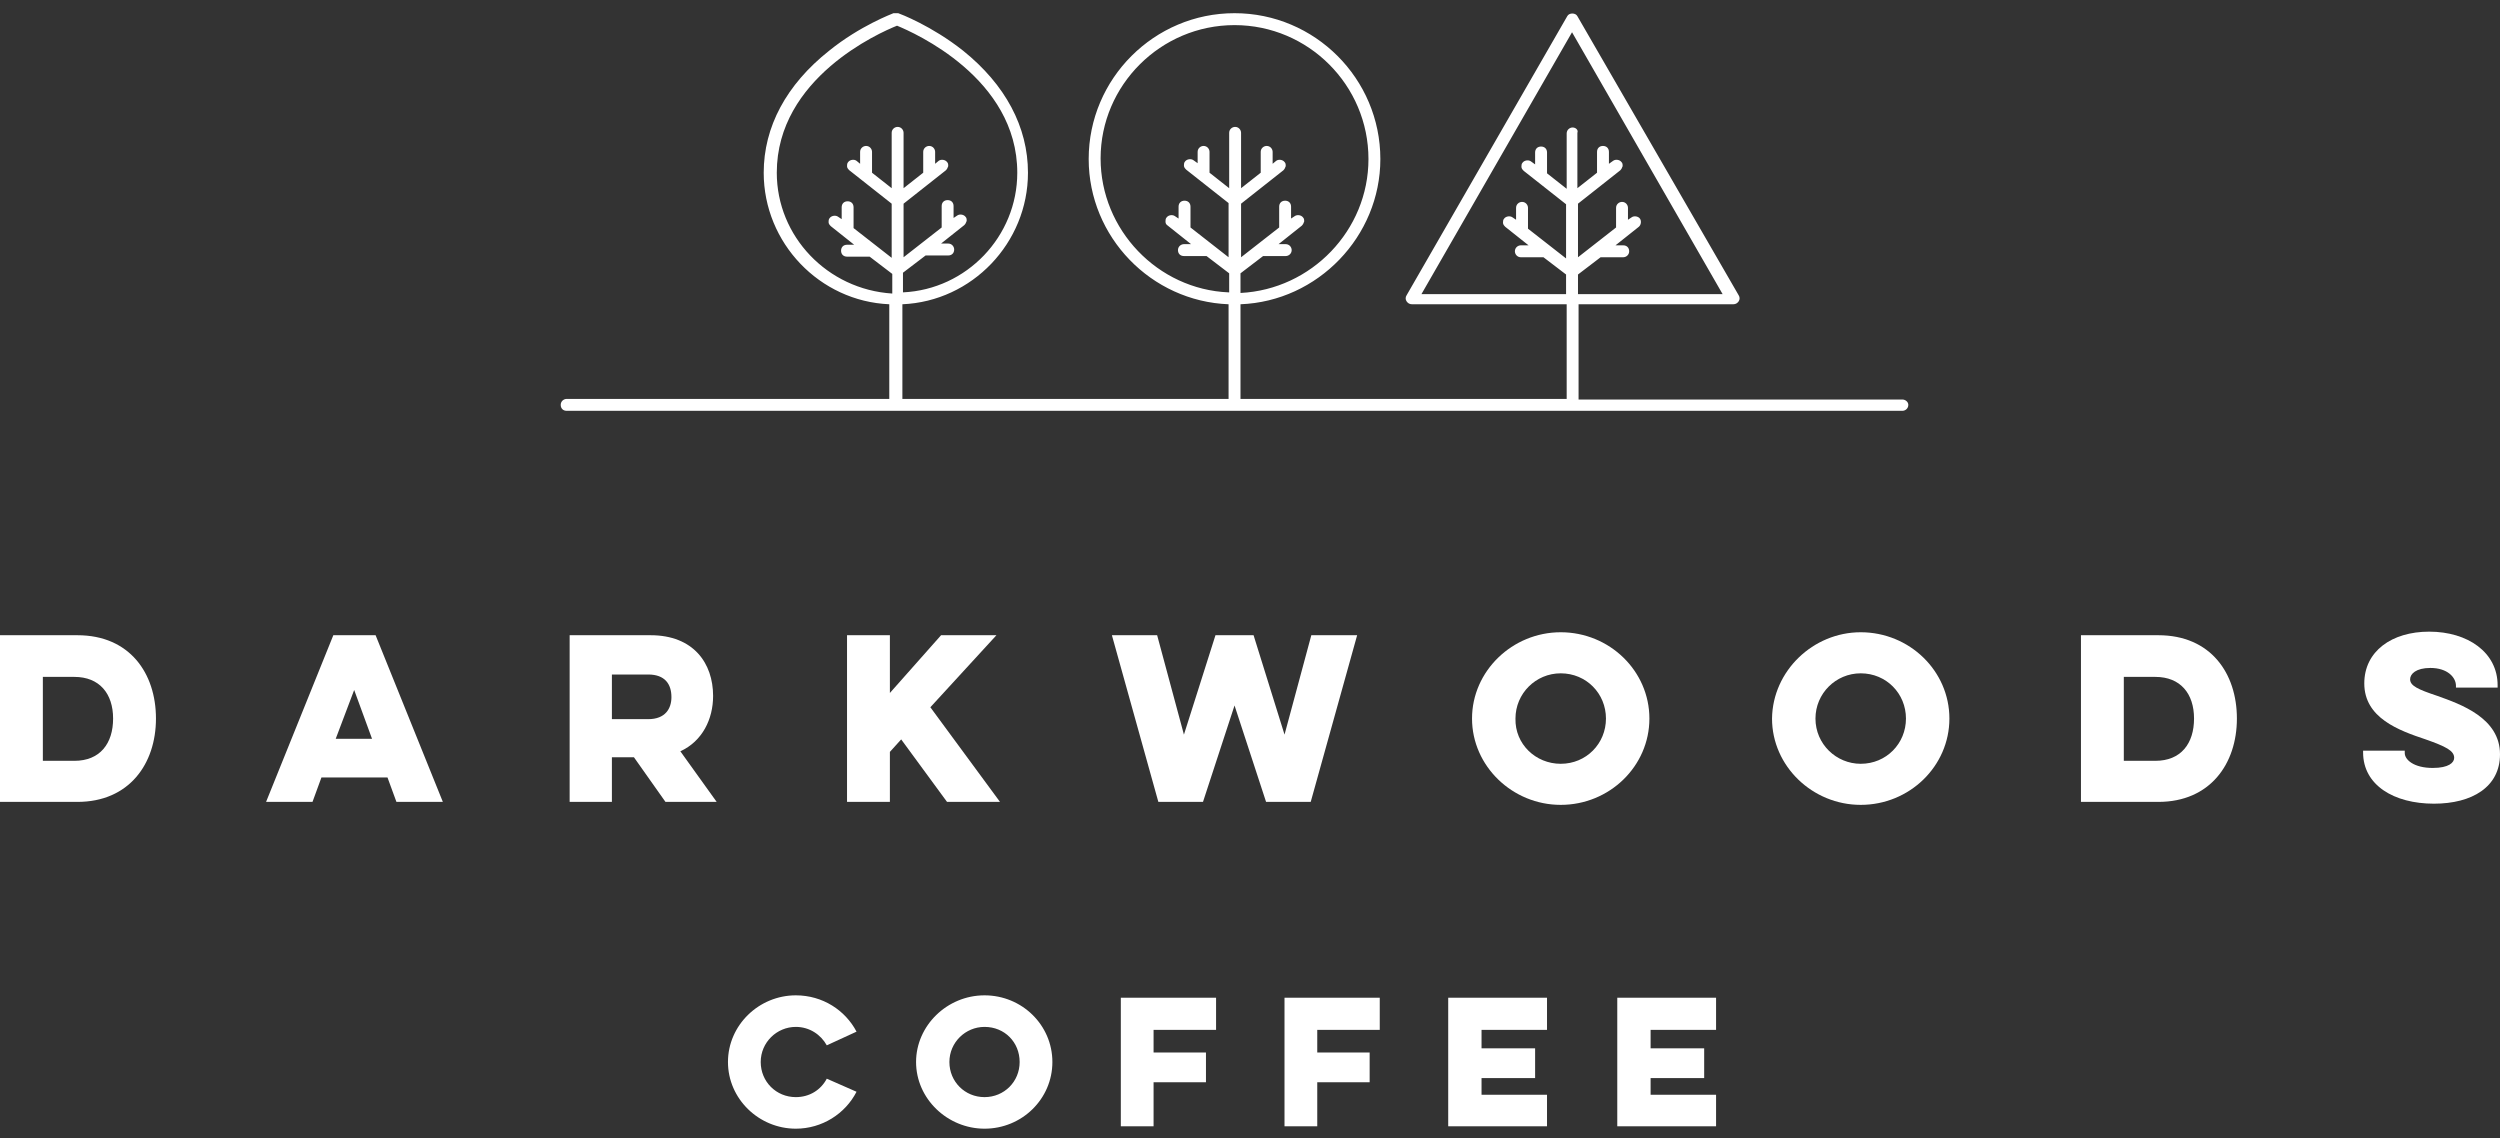 <svg width="112" height="51" viewBox="0 0 112 51" fill="none" xmlns="http://www.w3.org/2000/svg">
<rect x="0" y="0" width="112" height="51" fill="#333333" stroke="none"/>
<path d="M85.227 17.898H70.72V13.631H77.653C77.76 13.631 77.84 13.578 77.894 13.498C77.947 13.418 77.947 13.311 77.894 13.231L70.667 0.725C70.587 0.565 70.293 0.565 70.213 0.725L63.014 13.231C62.96 13.311 62.96 13.418 63.014 13.498C63.067 13.578 63.147 13.631 63.254 13.631H70.187V17.871H55.574V13.631C59.04 13.498 61.84 10.591 61.84 7.125C61.84 3.525 58.907 0.591 55.307 0.591C51.707 0.591 48.773 3.525 48.773 7.125C48.773 10.618 51.574 13.498 55.04 13.631V17.871H40.427V13.631C43.547 13.498 46.053 10.885 46.053 7.738C46.053 5.685 45.04 3.791 43.147 2.271C41.733 1.151 40.32 0.618 40.24 0.591C40.214 0.591 40.187 0.591 40.187 0.591H40.133C40.107 0.591 40.08 0.591 40.08 0.591H40.027C39.974 0.618 38.533 1.151 37.147 2.271C35.227 3.791 34.214 5.685 34.214 7.738C34.214 10.885 36.72 13.498 39.84 13.631V17.871H25.387C25.253 17.871 25.12 17.978 25.12 18.138C25.12 18.298 25.227 18.405 25.387 18.405H85.227C85.36 18.405 85.493 18.298 85.493 18.138C85.493 18.005 85.36 17.898 85.227 17.898ZM34.8 7.738C34.8 3.498 39.387 1.471 40.187 1.151C40.96 1.471 45.574 3.498 45.574 7.738C45.574 10.591 43.307 12.965 40.453 13.098V12.218L41.467 11.445H42.48C42.64 11.445 42.747 11.338 42.747 11.178C42.747 11.045 42.64 10.911 42.48 10.911H42.16L43.2 10.085C43.254 10.031 43.28 9.978 43.307 9.898C43.307 9.818 43.307 9.765 43.254 9.711C43.173 9.605 42.987 9.578 42.88 9.658L42.72 9.765V9.231C42.72 9.071 42.614 8.965 42.453 8.965C42.294 8.965 42.187 9.071 42.187 9.231V10.191L40.48 11.525V9.125L42.373 7.631C42.427 7.578 42.453 7.525 42.48 7.445C42.48 7.365 42.48 7.311 42.427 7.258C42.347 7.151 42.16 7.125 42.053 7.205L41.894 7.338V6.805C41.894 6.671 41.787 6.538 41.627 6.538C41.493 6.538 41.36 6.645 41.36 6.805V7.738L40.48 8.431V5.951C40.48 5.818 40.373 5.685 40.214 5.685C40.08 5.685 39.947 5.791 39.947 5.951V8.431L39.067 7.738V6.805C39.067 6.671 38.96 6.538 38.8 6.538C38.667 6.538 38.533 6.645 38.533 6.805V7.338L38.373 7.205C38.267 7.125 38.08 7.151 38 7.258C37.947 7.311 37.947 7.391 37.947 7.445C37.947 7.525 38 7.578 38.053 7.631L39.947 9.125V11.551L38.24 10.218V9.285C38.24 9.125 38.133 9.018 37.974 9.018C37.813 9.018 37.707 9.125 37.707 9.285V9.818L37.547 9.711C37.44 9.631 37.254 9.658 37.173 9.765C37.12 9.818 37.12 9.898 37.12 9.951C37.12 10.031 37.173 10.085 37.227 10.138L38.267 10.965H37.947C37.787 10.965 37.68 11.071 37.68 11.231C37.68 11.391 37.787 11.498 37.947 11.498H38.96L39.974 12.271V13.151C37.067 12.965 34.8 10.591 34.8 7.738ZM55.04 13.098C51.867 12.965 49.307 10.298 49.307 7.098C49.307 3.818 52 1.125 55.307 1.125C58.614 1.125 61.307 3.818 61.307 7.125C61.307 10.325 58.747 12.965 55.574 13.125V12.245L56.587 11.471H57.6C57.733 11.471 57.867 11.365 57.867 11.205C57.867 11.071 57.76 10.938 57.6 10.938H57.28L58.32 10.111C58.373 10.058 58.4 10.005 58.427 9.925C58.427 9.845 58.427 9.791 58.373 9.738C58.294 9.631 58.107 9.605 58 9.685L57.84 9.791V9.258C57.84 9.098 57.733 8.991 57.574 8.991C57.413 8.991 57.307 9.098 57.307 9.258V10.191L55.6 11.525V9.125L57.493 7.631C57.547 7.578 57.574 7.525 57.6 7.445C57.6 7.365 57.6 7.311 57.547 7.258C57.467 7.151 57.28 7.125 57.173 7.205L57.014 7.338V6.805C57.014 6.671 56.907 6.538 56.747 6.538C56.614 6.538 56.48 6.645 56.48 6.805V7.738L55.6 8.431V5.951C55.6 5.818 55.493 5.685 55.334 5.685C55.2 5.685 55.067 5.791 55.067 5.951V8.431L54.187 7.738V6.805C54.187 6.671 54.08 6.538 53.92 6.538C53.787 6.538 53.654 6.645 53.654 6.805V7.311L53.467 7.178C53.36 7.098 53.173 7.125 53.093 7.231C53.04 7.285 53.04 7.365 53.04 7.418C53.04 7.498 53.093 7.551 53.147 7.605L55.04 9.098V11.525L53.334 10.191V9.258C53.334 9.098 53.227 8.991 53.067 8.991C52.907 8.991 52.8 9.098 52.8 9.258V9.791L52.64 9.685C52.533 9.605 52.347 9.631 52.267 9.738C52.214 9.791 52.214 9.871 52.214 9.925C52.214 10.005 52.24 10.058 52.32 10.111L53.36 10.938H53.04C52.907 10.938 52.773 11.045 52.773 11.205C52.773 11.365 52.88 11.471 53.04 11.471H54.053L55.067 12.245V13.098H55.04ZM70.454 5.711C70.32 5.711 70.187 5.818 70.187 5.978V8.458L69.307 7.765V6.831C69.307 6.671 69.2 6.565 69.04 6.565C68.88 6.565 68.773 6.671 68.773 6.831V7.365L68.587 7.231C68.48 7.151 68.293 7.178 68.213 7.285C68.16 7.338 68.16 7.418 68.16 7.471C68.16 7.551 68.213 7.605 68.267 7.658L70.16 9.151V11.578L68.454 10.245V9.311C68.454 9.178 68.347 9.045 68.187 9.045C68.053 9.045 67.92 9.151 67.92 9.311V9.845L67.76 9.738C67.653 9.658 67.467 9.685 67.387 9.791C67.334 9.845 67.334 9.925 67.334 9.978C67.334 10.058 67.387 10.111 67.44 10.165L68.48 10.991H68.133C68 10.991 67.867 11.098 67.867 11.258C67.867 11.391 67.974 11.525 68.133 11.525H69.147L70.16 12.298V13.178H63.68L70.427 1.445L77.174 13.178H70.694V12.298L71.707 11.525H72.72C72.853 11.525 72.987 11.418 72.987 11.258C72.987 11.098 72.88 10.991 72.72 10.991H72.374L73.413 10.165C73.52 10.085 73.547 9.898 73.467 9.791C73.387 9.685 73.2 9.658 73.094 9.738L72.933 9.845V9.311C72.933 9.178 72.827 9.045 72.667 9.045C72.534 9.045 72.4 9.151 72.4 9.311V10.191L70.694 11.525V9.125L72.587 7.631C72.64 7.578 72.667 7.525 72.694 7.445C72.694 7.365 72.694 7.311 72.64 7.258C72.56 7.151 72.374 7.125 72.267 7.205L72.08 7.338V6.805C72.08 6.645 71.973 6.538 71.813 6.538C71.653 6.538 71.547 6.645 71.547 6.805V7.738L70.667 8.431V5.951C70.72 5.818 70.587 5.711 70.454 5.711Z" fill="white"></path>
<path d="M0 28.458H3.467C5.813 28.458 6.987 30.165 6.987 32.191C6.987 34.218 5.787 35.925 3.467 35.925H0V28.458ZM1.92 30.325V34.085H3.333C4.48 34.085 5.067 33.311 5.067 32.191C5.067 31.071 4.453 30.325 3.333 30.325H1.92Z" fill="white"></path>
<path d="M16.827 28.458L19.84 35.925H17.76L17.36 34.831H14.4L14 35.925H11.92L14.933 28.458H16.827ZM15.867 30.911L15.04 33.098H16.667L15.867 30.911Z" fill="white"></path>
<path d="M29.147 28.458C31.067 28.458 31.947 29.711 31.947 31.178C31.947 32.218 31.467 33.205 30.48 33.658L32.107 35.925H29.813L28.4 33.925H27.413V35.925H25.52V28.458H29.147ZM27.413 30.218V32.218H29.04C29.813 32.218 30.08 31.738 30.08 31.231C30.08 30.645 29.787 30.218 29.04 30.218H27.413Z" fill="white"></path>
<path d="M37.947 28.458H39.867V31.045L42.16 28.458H44.64L41.68 31.685L44.8 35.925H42.427L40.373 33.125L39.867 33.685V35.925H37.947V28.458Z" fill="white"></path>
<path d="M51.894 35.925L49.813 28.458H51.84L53.04 32.911L54.453 28.458H56.16L57.547 32.911L58.747 28.458H60.8L58.72 35.925H56.72L55.307 31.605L53.894 35.925H51.894Z" fill="white"></path>
<path d="M69.92 28.325C72.107 28.325 73.893 30.058 73.893 32.191C73.893 34.325 72.107 36.058 69.92 36.058C67.76 36.058 65.947 34.325 65.947 32.191C65.947 30.058 67.76 28.325 69.92 28.325ZM69.92 34.218C71.067 34.218 71.947 33.311 71.947 32.191C71.947 31.071 71.067 30.165 69.92 30.165C68.8 30.165 67.893 31.071 67.893 32.191C67.867 33.338 68.8 34.218 69.92 34.218Z" fill="white"></path>
<path d="M83.36 28.325C85.547 28.325 87.333 30.058 87.333 32.191C87.333 34.325 85.547 36.058 83.36 36.058C81.2 36.058 79.387 34.325 79.387 32.191C79.413 30.058 81.227 28.325 83.36 28.325ZM83.36 34.218C84.507 34.218 85.387 33.311 85.387 32.191C85.387 31.071 84.507 30.165 83.36 30.165C82.24 30.165 81.333 31.071 81.333 32.191C81.333 33.338 82.267 34.218 83.36 34.218Z" fill="white"></path>
<path d="M93.227 28.458H96.693C99.04 28.458 100.213 30.165 100.213 32.191C100.213 34.218 99.013 35.925 96.693 35.925H93.227V28.458ZM95.147 30.325V34.085H96.56C97.707 34.085 98.293 33.311 98.293 32.191C98.293 31.071 97.68 30.325 96.56 30.325H95.147Z" fill="white"></path>
<path d="M107.733 33.684V33.738C107.733 34.031 108.133 34.404 108.987 34.404C109.707 34.404 109.947 34.164 109.947 33.951C109.947 33.631 109.573 33.444 108.667 33.124C107.467 32.724 105.92 32.164 105.92 30.618C105.92 29.178 107.147 28.298 108.827 28.298C110.56 28.298 111.893 29.231 111.893 30.698V30.805H110.027V30.724C110.027 30.351 109.653 29.924 108.88 29.924C108.24 29.924 107.973 30.191 107.973 30.431C107.973 30.724 108.32 30.884 109.2 31.178C110.24 31.551 112 32.164 112 33.791C112 35.258 110.747 36.005 109.04 36.005C107.253 36.005 105.867 35.178 105.867 33.711V33.631H107.733V33.684Z" fill="white"></path>
<path d="M38.373 48.911C37.867 49.898 36.827 50.565 35.653 50.565C34 50.565 32.613 49.231 32.613 47.578C32.613 45.925 34 44.591 35.653 44.591C36.853 44.591 37.867 45.258 38.373 46.218L37.04 46.831C36.773 46.351 36.267 46.005 35.653 46.005C34.8 46.005 34.08 46.698 34.08 47.578C34.08 48.458 34.773 49.151 35.653 49.151C36.267 49.151 36.773 48.831 37.04 48.325L38.373 48.911Z" fill="white"></path>
<path d="M44.107 44.591C45.787 44.591 47.147 45.925 47.147 47.578C47.147 49.231 45.787 50.565 44.107 50.565C42.453 50.565 41.04 49.231 41.04 47.578C41.04 45.951 42.427 44.591 44.107 44.591ZM44.107 49.151C44.987 49.151 45.68 48.458 45.68 47.578C45.68 46.698 45.013 46.005 44.107 46.005C43.253 46.005 42.533 46.698 42.533 47.578C42.533 48.458 43.227 49.151 44.107 49.151Z" fill="white"></path>
<path d="M50.213 44.698H54.48V46.138H51.68V47.152H54.027V48.485H51.68V50.458H50.213V44.698Z" fill="white"></path>
<path d="M57.546 44.698H61.813V46.138H59.013V47.152H61.36V48.485H59.013V50.458H57.546V44.698Z" fill="white"></path>
<path d="M64.88 44.698H69.306V46.138H66.373V46.965H68.773V48.298H66.373V49.045H69.306V50.458H64.88V44.698Z" fill="white"></path>
<path d="M72.454 44.698H76.88V46.138H73.947V46.965H76.347V48.298H73.947V49.045H76.88V50.458H72.454V44.698Z" fill="white"></path>
</svg>